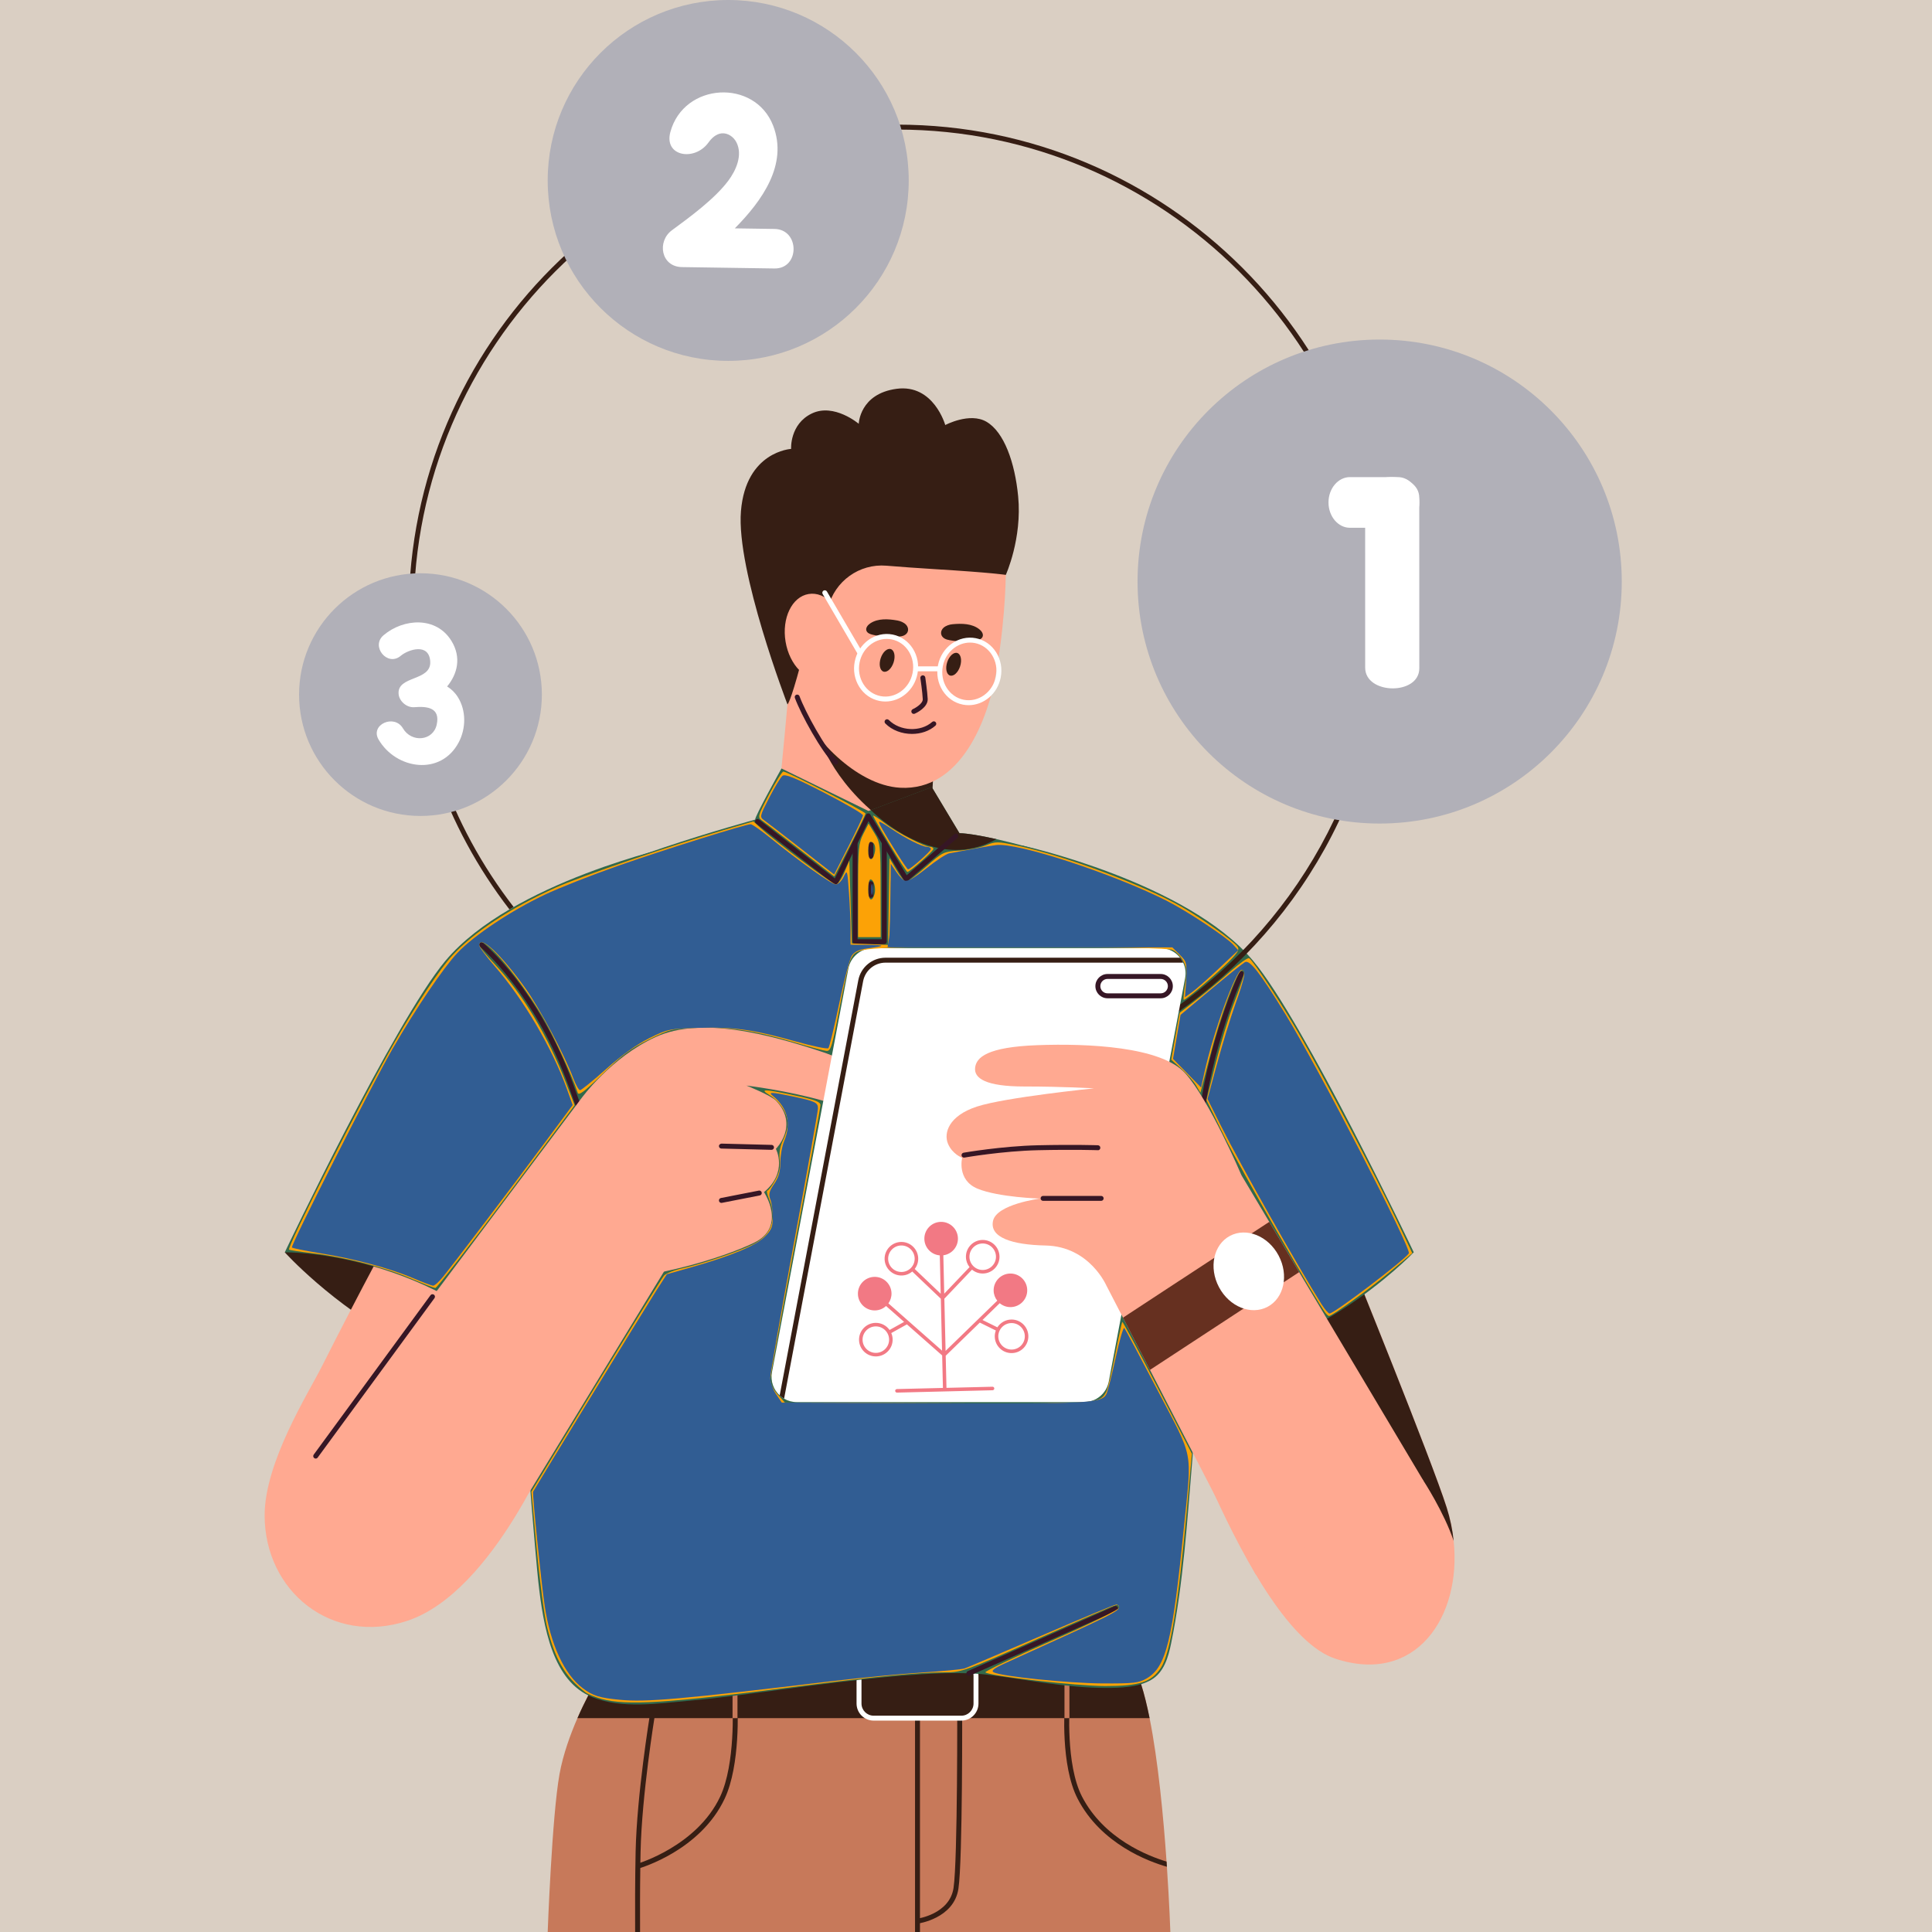 <svg xmlns="http://www.w3.org/2000/svg" id="svg178" version="1.0" preserveAspectRatio="xMidYMid meet" height="1080" viewBox="0 0 810 810" zoomAndPan="magnify" width="1080">
  
  <defs id="defs26">
    <clipPath id="917341f932">
      <path id="path2" clip-rule="nonzero" d="M 229.469 663 L 491 663 L 491 810 L 229.469 810 Z M 229.469 663"></path>
    </clipPath>
    <clipPath id="89b4da9071">
      <path id="path5" clip-rule="nonzero" d="M 383.238 713 L 385.793 713 L 385.793 810 L 383.238 810 Z M 383.238 713"></path>
    </clipPath>
    <clipPath id="6f2505cad0">
      <path id="path8" clip-rule="nonzero" d="M 110.824 528 L 233 528 L 233 683 L 110.824 683 Z M 110.824 528"></path>
    </clipPath>
    <clipPath id="4f7ee16fe7">
      <path id="path11" clip-rule="nonzero" d="M 266.25 719 L 274.934 719 L 274.934 810 L 266.25 810 Z M 266.25 719"></path>
    </clipPath>
    <clipPath id="08e19ff4a0">
      <path id="path14" clip-rule="nonzero" d="M 476.727 142 L 679.93 142 L 679.93 345.715 L 476.727 345.715 Z M 476.727 142"></path>
    </clipPath>
    <clipPath id="bf6b4d6cb2">
      <path id="path17" clip-rule="nonzero" d="M 359 512 L 432 512 L 432 584 L 359 584 Z M 359 512"></path>
    </clipPath>
    <clipPath id="25d4f380ca">
      <path id="path20" clip-rule="nonzero" d="M 358.961 513.145 L 430.188 511.398 L 431.934 582.625 L 360.707 584.371 Z M 358.961 513.145"></path>
    </clipPath>
    <clipPath id="c0369de9ac">
      <path id="path23" clip-rule="nonzero" d="M 358.961 513.145 L 430.188 511.398 L 431.934 582.625 L 360.707 584.371 Z M 358.961 513.145"></path>
    </clipPath>
  </defs>
  <rect id="rect28" fill-opacity="1" height="972" y="-81" fill="#ffffff" width="972" x="-81"></rect>
  <rect id="rect30" fill-opacity="1" height="972" y="-81" fill="#dacfc3" width="972" x="-81"></rect>
  <g id="g34" clip-path="url(#917341f932)">
    <path id="path32" fill-rule="nonzero" fill-opacity="1" d="M 490.676 810.008 L 229.621 810.008 C 229.621 810.008 231.402 761.332 234.594 743.727 C 236.109 735.359 239.238 726.906 242.098 720.34 C 245.246 713.113 248.086 708.18 248.086 708.18 C 248.086 708.18 359.445 670.297 375.754 664.125 C 376.934 663.672 377.598 663.402 377.723 663.301 C 378.012 663.07 380.789 663.254 385.246 663.898 C 385.246 663.898 385.246 663.898 385.266 663.898 C 407.293 667.027 470.309 680.883 478.473 706.316 C 479.758 710.336 480.914 715.102 481.973 720.34 C 485.578 738.359 487.797 761.992 489.082 780.473 C 489.121 781.219 489.184 781.945 489.227 782.648 C 490.301 798.469 490.676 810.008 490.676 810.008" fill="#c7795a"></path>
  </g>
  <path id="path36" fill-rule="nonzero" fill-opacity="1" d="M 384.801 806.473 L 384.539 804.414 C 384.672 804.398 398.098 802.547 399.77 791.566 C 401.551 779.867 401.316 713.934 401.312 713.273 L 403.383 713.262 C 403.395 715.984 403.625 780.02 401.82 791.879 C 399.91 804.414 384.949 806.449 384.801 806.473" fill="#361e14"></path>
  <g id="g40" clip-path="url(#89b4da9071)">
    <path id="path38" fill-rule="nonzero" fill-opacity="1" d="M 385.699 713.258 L 385.699 810.008 L 383.629 810.008 L 383.629 713.258 L 385.699 713.258" fill="#361e14"></path>
  </g>
  <path id="path42" fill-rule="nonzero" fill-opacity="1" d="M 267.707 783.391 L 267.137 781.395 C 267.387 781.328 292.168 774.02 301.945 753.223 C 308.414 739.457 307.129 714.91 307.117 714.66 L 309.184 714.551 C 309.242 715.574 310.512 739.867 303.824 754.098 C 293.637 775.766 268.762 783.082 267.707 783.391" fill="#361e14"></path>
  <path id="path44" fill-rule="nonzero" fill-opacity="1" d="M 489.227 782.648 C 481.66 780.496 461.582 773.121 451.801 754.125 C 444.57 740.121 446.332 715.555 446.414 714.523 L 448.484 714.688 C 448.465 714.938 446.684 739.707 453.625 753.195 C 462.785 770.945 481.332 778.129 489.082 780.473 C 489.121 781.219 489.184 781.945 489.227 782.648" fill="#361e14"></path>
  <path id="path46" fill-rule="nonzero" fill-opacity="1" d="M 481.973 720.34 L 242.098 720.34 C 245.246 713.113 248.086 708.18 248.086 708.18 C 248.086 708.18 359.445 670.297 375.754 664.125 C 379.297 664.066 382.465 664 385.246 663.898 C 385.246 663.898 385.246 663.898 385.266 663.898 C 407.293 667.027 470.309 680.883 478.473 706.316 C 479.758 710.336 480.914 715.102 481.973 720.34" fill="#361e14"></path>
  <path id="path48" fill-rule="nonzero" fill-opacity="1" d="M 309.191 689.875 L 309.191 720.34 L 307.121 720.34 L 307.121 689.875 L 309.191 689.875" fill="#c7795a"></path>
  <path id="path50" fill-rule="nonzero" fill-opacity="1" d="M 448.363 689.875 L 448.363 720.34 L 446.289 720.34 L 446.289 689.875 L 448.363 689.875" fill="#c7795a"></path>
  <path id="path52" fill-rule="nonzero" fill-opacity="1" d="M 366.277 697.559 C 363.469 697.559 361.184 699.844 361.184 702.652 L 361.184 714.211 C 361.184 717.02 363.469 719.309 366.277 719.309 L 403.062 719.309 C 405.867 719.309 408.156 717.02 408.156 714.211 L 408.156 702.652 C 408.156 699.844 405.867 697.559 403.062 697.559 Z M 403.062 721.375 L 366.277 721.375 C 362.328 721.375 359.113 718.164 359.113 714.211 L 359.113 702.652 C 359.113 698.695 362.328 695.484 366.277 695.484 L 403.062 695.484 C 407.012 695.484 410.227 698.695 410.227 702.652 L 410.227 714.211 C 410.227 718.164 407.012 721.375 403.062 721.375" fill="#ffffff"></path>
  <path id="path54" fill-rule="nonzero" fill-opacity="1" d="M 119.395 525.035 C 119.395 525.035 138.922 546.785 168.969 562.84 C 199.016 578.887 203.43 523.484 201.484 520.895 C 199.531 518.305 173.113 492.414 168.449 497.59 C 163.789 502.77 119.395 525.035 119.395 525.035" fill="#361e14"></path>
  <path id="path56" fill-rule="nonzero" fill-opacity="1" d="M 559.762 695.383 C 523.211 683.266 484.852 564.309 484.852 564.309 C 484.852 564.309 491.379 528.41 499.133 528.93 C 502.941 529.176 519.23 529.012 534.793 528.762 C 550.852 528.516 566.168 528.184 566.168 528.184 C 566.168 528.184 600.152 611.949 606.531 632.043 C 608.004 636.699 608.977 641.383 609.453 646.023 C 612.832 677.84 593.602 706.609 559.762 695.383" fill="#ffa991"></path>
  <g id="g60" clip-path="url(#6f2505cad0)">
    <path id="path58" fill-rule="nonzero" fill-opacity="1" d="M 170.758 679.539 C 207.312 667.418 232.996 602.508 232.996 602.508 C 232.996 602.508 232.906 528.41 225.156 528.93 C 221.344 529.176 205.055 529.012 189.492 528.762 C 173.434 528.516 158.117 528.184 158.117 528.184 C 150.199 543.023 142.461 557.973 134.883 572.988 C 129.324 584.004 110.938 613.02 110.949 635.328 C 110.961 667.223 139.137 690.016 170.758 679.539" fill="#ffa991"></path>
  </g>
  <path id="path62" fill-rule="nonzero" fill-opacity="1" d="M 609.453 646.023 C 605.352 633.867 596.711 620.672 596.711 620.672 C 596.711 620.672 525.383 540.84 526.172 536.426 C 526.422 534.938 529.758 532.137 534.793 528.762 C 550.852 528.516 566.168 528.184 566.168 528.184 C 566.168 528.184 600.152 611.949 606.531 632.043 C 608.004 636.699 608.977 641.383 609.453 646.023" fill="#361e14"></path>
  <path id="path64" fill-rule="nonzero" fill-opacity="1" d="M 509.324 462.895 C 509.324 480.535 507.684 498.309 506.641 515.906 C 504.734 547.988 502.57 580.062 499.879 612.086 C 497.73 637.66 496.133 663.805 491 688.996 C 489.828 694.738 488.023 701.195 482.586 704.324 C 477.184 707.438 469.762 707.668 463.707 707.668 C 447.043 707.68 430.488 704.156 414.008 702.133 C 384.477 698.508 319.719 710.418 289.156 713.012 C 275.961 714.125 261.023 716.59 248.332 711.551 C 231.637 704.922 227.812 682.117 225.695 663.203 C 224.078 648.73 201.605 396.094 223.363 379.523 C 245.121 362.953 316.613 343.629 316.613 343.629 L 363.238 348.785 C 363.238 348.785 367.297 348.766 377.141 348.891 C 383.191 348.973 391.438 349.098 402.258 349.324 C 405.594 349.387 411.082 350.32 417.777 351.809 C 443.699 357.672 487.672 372.484 494.656 381.598 C 502.777 392.199 503.336 413.844 505.262 426.711 C 507.066 438.555 509.324 450.859 509.324 462.895" fill="#32694c"></path>
  <path id="path66" fill-rule="nonzero" fill-opacity="1" d="M 283.566 354.492 C 283.566 354.492 214.457 369.688 186.738 402.828 C 165.258 428.516 119.395 525.035 119.395 525.035 C 119.395 525.035 176.539 524.043 220.93 568.531 C 265.324 613.02 255.125 415.254 255.125 413.703 C 255.125 412.148 283.566 354.492 283.566 354.492" fill="#32694c"></path>
  <path id="path68" fill-rule="nonzero" fill-opacity="1" d="M 255.043 503.457 C 254.543 503.457 254.105 503.094 254.02 502.582 C 254.008 502.512 252.668 494.73 238.449 455.48 C 224.219 416.199 201.445 397.082 201.215 396.895 C 200.773 396.527 200.711 395.875 201.074 395.438 C 201.441 394.996 202.094 394.934 202.535 395.297 C 202.77 395.488 225.961 414.926 240.398 454.777 C 254.773 494.461 256.02 501.969 256.066 502.266 C 256.156 502.832 255.77 503.355 255.203 503.445 C 255.152 503.453 255.094 503.457 255.043 503.457" fill="#361625"></path>
  <path id="path70" fill-rule="nonzero" fill-opacity="1" d="M 316.059 521.078 C 330.082 514.332 320.301 499.809 320.301 499.809 C 330.469 491.434 325.289 481.668 325.289 481.668 C 325.289 481.668 335.133 471.871 325.418 461.516 C 323.301 459.258 312.957 455.129 312.957 455.129 C 312.957 455.129 329.742 457.125 345.188 461.516 C 360.637 465.906 363.195 461.652 363.902 457.188 C 364.574 452.938 363.25 447.012 343.031 440.457 C 322.816 433.902 294.27 425.926 274.91 434.762 C 256 443.387 243.648 460.621 243.648 460.621 C 243.648 460.621 227.219 517.664 229.926 519.516 C 232.633 521.359 240.461 535.738 257.211 535.738 C 273.961 535.738 302.031 527.824 316.059 521.078" fill="#ffa991"></path>
  <path id="path72" fill-rule="nonzero" fill-opacity="1" d="M 391.984 305.66 L 391.816 308.891 L 389.684 347.809 L 389.395 353.301 L 365.293 364.195 L 326.191 337.266 C 326.191 337.266 332.117 276.203 331.848 274.422 L 391.984 305.66" fill="#ffa991"></path>
  <path id="path74" fill-rule="nonzero" fill-opacity="1" d="M 391.816 315.105 L 389.684 354.023 C 386.035 352.305 380.652 351.031 375.535 347.613 C 349.633 330.316 343.867 309.844 343.867 309.844 C 343.867 309.844 371.844 311.543 391.816 315.105" fill="#361e14"></path>
  <path id="path76" fill-rule="nonzero" fill-opacity="1" d="M 373.852 200.031 C 373.852 200.031 343.027 209.867 335.258 232.395 C 327.488 254.926 330.852 282.883 335.258 295.57 C 339.66 308.258 358.672 329.238 377.41 330.266 C 402.766 331.656 414.355 301.996 417.895 280.633 C 421.988 255.957 421.684 238.441 421.684 238.441 L 373.852 200.031" fill="#ffa991"></path>
  <path id="path78" fill-rule="nonzero" fill-opacity="1" d="M 330.156 295.332 C 330.156 295.332 331.332 294.719 335.648 278.496 C 336.449 275.492 346.547 257.277 347.211 254.637 C 349.984 243.637 360.285 236.242 371.598 237.168 C 377.453 237.645 384.32 238.156 391.816 238.609 C 416.59 240.125 421.688 241.027 421.688 241.027 C 421.688 241.027 428.594 225.836 426.863 208.055 C 425.492 193.906 420.992 181.129 413.566 176.812 C 406.551 172.734 396.301 178.199 396.301 178.199 C 396.301 178.199 391.465 160.934 375.922 163.008 C 360.383 165.078 360.035 177.68 360.035 177.68 C 360.035 177.68 349.676 168.871 340.352 173.359 C 331.027 177.852 331.676 188.207 331.676 188.207 C 331.676 188.207 312.723 189.242 310.648 214.27 C 308.578 239.297 330.156 295.332 330.156 295.332" fill="#361e14"></path>
  <path id="path80" fill-rule="nonzero" fill-opacity="1" d="M 354.629 264.812 C 356.273 274.688 351.949 283.633 344.969 284.797 C 337.992 285.957 331 278.895 329.355 269.023 C 327.711 259.148 332.031 250.199 339.012 249.043 C 345.992 247.875 352.984 254.938 354.629 264.812" fill="#ffa991"></path>
  <path id="path82" fill-rule="nonzero" fill-opacity="1" d="M 374.641 277.734 C 373.793 280.344 371.895 282.062 370.398 281.574 C 368.906 281.09 368.383 278.582 369.23 275.98 C 370.078 273.367 371.977 271.652 373.473 272.141 C 374.969 272.625 375.488 275.133 374.641 277.734" fill="#361e14"></path>
  <path id="path84" fill-rule="nonzero" fill-opacity="1" d="M 402.531 279.375 C 401.68 281.984 399.785 283.699 398.289 283.215 C 396.793 282.73 396.273 280.223 397.121 277.617 C 397.969 275.008 399.867 273.293 401.359 273.777 C 402.855 274.262 403.379 276.77 402.531 279.375" fill="#361e14"></path>
  <path id="path86" fill-rule="nonzero" fill-opacity="1" d="M 350.367 320.598 C 350.105 320.598 349.844 320.5 349.641 320.305 C 344.336 315.09 335.801 299.578 333.254 292.594 C 333.055 292.059 333.332 291.465 333.871 291.266 C 334.414 291.078 335.004 291.348 335.199 291.887 C 337.629 298.539 346.062 313.883 351.094 318.824 C 351.5 319.227 351.504 319.883 351.105 320.293 C 350.902 320.496 350.633 320.598 350.367 320.598" fill="#361625"></path>
  <path id="path88" fill-rule="nonzero" fill-opacity="1" d="M 383.113 299.305 C 382.719 299.305 382.34 299.074 382.168 298.691 C 381.934 298.172 382.168 297.559 382.691 297.324 C 383.801 296.824 386.953 294.98 386.871 293.133 C 386.746 290.246 385.883 284.379 385.875 284.324 C 385.789 283.758 386.184 283.23 386.75 283.148 C 387.332 283.059 387.844 283.453 387.93 284.023 C 387.961 284.266 388.809 290.047 388.941 293.043 C 389.098 296.617 384.109 298.957 383.539 299.215 C 383.398 299.273 383.258 299.305 383.113 299.305" fill="#361625"></path>
  <path id="path90" fill-rule="nonzero" fill-opacity="1" d="M 382.355 307.699 C 378.223 307.699 374.043 306.219 371.164 303.316 C 370.762 302.906 370.766 302.25 371.172 301.848 C 371.578 301.449 372.234 301.449 372.637 301.855 C 377.316 306.582 385.984 306.973 390.812 302.68 C 391.238 302.297 391.895 302.336 392.277 302.766 C 392.656 303.191 392.621 303.848 392.191 304.227 C 389.574 306.555 385.984 307.699 382.355 307.699" fill="#361625"></path>
  <path id="path92" fill-rule="nonzero" fill-opacity="1" d="M 379.824 261.867 C 378.91 260.934 377.465 260.363 376.262 260.148 C 372.383 259.457 368.078 259.176 364.809 261.379 C 363.797 262.062 362.855 263.25 363.246 264.402 C 363.59 265.418 364.758 265.852 365.801 266.105 C 369.363 266.984 373.074 267.289 376.727 266.926 C 377.535 266.848 378.355 266.73 379.086 266.379 C 379.82 266.023 380.457 265.398 380.641 264.605 C 380.879 263.59 380.543 262.605 379.824 261.867" fill="#361e14"></path>
  <path id="path94" fill-rule="nonzero" fill-opacity="1" d="M 394.586 265.812 C 394.707 266.613 395.297 267.293 395.996 267.699 C 396.699 268.109 397.508 268.293 398.309 268.438 C 401.918 269.086 405.645 269.078 409.266 268.488 C 410.32 268.312 411.523 267.973 411.945 266.984 C 412.426 265.863 411.582 264.609 410.625 263.852 C 407.543 261.398 403.227 261.332 399.309 261.711 C 398.09 261.828 396.605 262.285 395.621 263.145 C 394.844 263.82 394.434 264.781 394.586 265.812" fill="#361e14"></path>
  <path id="path96" fill-rule="nonzero" fill-opacity="1" d="M 371.785 267.867 C 366.414 267.867 361.531 271.949 360.383 277.766 C 359.758 280.957 360.332 284.18 362 286.84 C 363.656 289.484 366.199 291.262 369.156 291.844 C 375.273 293.043 381.316 288.699 382.609 282.148 C 383.902 275.59 379.969 269.277 373.84 268.074 C 373.152 267.938 372.465 267.867 371.785 267.867 Z M 371.211 294.117 C 370.398 294.117 369.578 294.039 368.754 293.875 C 365.234 293.18 362.211 291.074 360.242 287.941 C 358.293 284.828 357.621 281.074 358.352 277.367 C 359.863 269.691 366.98 264.605 374.242 266.035 C 381.492 267.465 386.156 274.871 384.641 282.547 C 383.301 289.348 377.547 294.117 371.211 294.117" fill="#ffffff"></path>
  <path id="path98" fill-rule="nonzero" fill-opacity="1" d="M 406.688 269.406 C 401.32 269.406 396.434 273.484 395.289 279.301 C 393.996 285.859 397.934 292.172 404.059 293.379 C 410.18 294.586 416.223 290.234 417.516 283.68 C 418.141 280.492 417.566 277.27 415.898 274.609 C 414.238 271.965 411.703 270.188 408.742 269.605 C 408.055 269.473 407.367 269.406 406.688 269.406 Z M 406.113 295.648 C 405.301 295.648 404.484 295.57 403.66 295.406 C 396.41 293.984 391.742 286.578 393.254 278.906 C 394.766 271.23 401.879 266.148 409.145 267.574 C 412.668 268.266 415.688 270.375 417.652 273.508 C 419.605 276.621 420.277 280.375 419.547 284.082 C 418.207 290.883 412.453 295.648 406.113 295.648" fill="#ffffff"></path>
  <path id="path100" fill-rule="nonzero" fill-opacity="1" d="M 394.078 281.441 L 383.863 281.441 L 383.863 279.375 L 394.078 279.375 L 394.078 281.441" fill="#ffffff"></path>
  <path id="path102" fill-rule="nonzero" fill-opacity="1" d="M 360.336 274.426 C 359.977 274.426 359.633 274.242 359.441 273.91 L 344.898 249.035 C 344.613 248.543 344.781 247.906 345.273 247.617 C 345.762 247.332 346.402 247.492 346.691 247.988 L 361.23 272.863 C 361.52 273.359 361.352 273.996 360.855 274.285 C 360.691 274.379 360.512 274.426 360.336 274.426" fill="#ffffff"></path>
  <path id="path104" fill-rule="nonzero" fill-opacity="1" d="M 402.258 349.324 C 402.258 349.324 398.816 352.016 394.09 355.664 C 384.188 363.367 368.73 375.277 367.836 375.383 C 366.512 375.547 316.965 344.664 316.613 343.629 C 316.258 342.594 327.637 322.188 327.637 322.188 L 364.105 340.004 L 365.121 339.633 L 390.652 330 L 402.258 349.324" fill="#32694c"></path>
  <path id="path106" fill-rule="nonzero" fill-opacity="1" d="M 417.777 351.809 C 412.574 354.688 405.031 357.32 396 355.992 C 395.355 355.891 394.715 355.785 394.09 355.664 C 387.625 354.422 381.824 351.727 377.141 348.891 C 370.035 344.602 365.496 340.004 365.121 339.633 L 390.652 330 L 402.258 349.324 C 405.594 349.387 411.082 350.32 417.777 351.809" fill="#361e14"></path>
  <path id="path108" fill-rule="nonzero" fill-opacity="1" d="M 428.555 354.492 C 428.555 354.492 497.672 369.688 525.383 402.828 C 546.867 428.516 592.73 525.035 592.73 525.035 C 592.73 525.035 544.648 575.172 493.535 568.789 C 442.422 562.398 457.004 415.254 457.004 413.703 C 457.004 412.148 428.555 354.492 428.555 354.492" fill="#32694c"></path>
  <path id="path110" fill-rule="nonzero" fill-opacity="1" d="M 376.148 52.254 C 263.23 52.254 171.363 144.082 171.363 256.957 C 171.363 303.824 186.977 346.734 213.586 381.277 C 213.641 381.242 215.094 380.438 215.348 380.262 C 188.867 346.02 173.434 303.48 173.434 256.957 C 173.434 145.227 264.371 54.324 376.148 54.324 C 487.926 54.324 578.863 145.227 578.863 256.957 C 578.863 327.738 542.355 390.148 487.188 426.395 C 487.414 427.074 487.645 427.75 487.852 428.434 C 543.852 391.867 580.934 328.66 580.934 256.957 C 580.934 144.082 489.066 52.254 376.148 52.254" fill="#361e14"></path>
  <path id="path112" fill-rule="nonzero" fill-opacity="1" d="M 503.285 473.426 C 503.25 473.426 503.219 473.426 503.188 473.422 C 502.617 473.367 502.195 472.863 502.25 472.293 C 505.34 439.016 519.383 408.055 519.523 407.746 C 519.762 407.227 520.379 407 520.895 407.238 C 521.414 407.473 521.645 408.09 521.406 408.609 C 521.266 408.914 507.367 439.566 504.312 472.484 C 504.262 473.023 503.812 473.426 503.285 473.426" fill="#361625"></path>
  <path id="path114" fill-rule="nonzero" fill-opacity="1" d="M 496.871 410.055 L 464.855 579.219 C 463.902 584.215 459.531 587.84 454.453 587.84 L 334.059 587.84 C 332.094 587.84 330.289 587.32 328.734 586.391 C 328.07 586.016 327.449 585.559 326.891 585.02 C 324.32 582.684 322.934 579.055 323.656 575.289 L 355.672 406.121 C 356.625 401.129 360.996 397.504 366.074 397.504 L 486.469 397.504 C 489.891 397.504 492.852 399.098 494.758 401.523 C 495.277 402.164 495.711 402.848 496.043 403.594 C 496.977 405.52 497.309 407.754 496.871 410.055" fill="#ffffff"></path>
  <path id="path116" fill-rule="nonzero" fill-opacity="1" d="M 494.758 401.523 L 371.254 401.523 C 365.68 401.523 360.875 405.496 359.84 410.988 L 326.891 585.02 C 327.449 585.559 328.07 586.016 328.734 586.391 L 361.867 411.383 C 362.719 406.867 366.676 403.594 371.254 403.594 L 496.043 403.594 C 495.711 402.848 495.277 402.164 494.758 401.523" fill="#361e14"></path>
  <path id="path118" fill-rule="nonzero" fill-opacity="1" d="M 596.711 620.672 L 526.461 660.066 L 482.141 574.332 L 470.824 552.441 L 464.008 539.266 L 520.434 492.684 C 520.453 492.66 520.453 492.66 520.453 492.66 L 532.141 512.277 L 544.68 533.344 L 596.711 620.672" fill="#ffa991"></path>
  <path id="path120" fill-rule="nonzero" fill-opacity="1" d="M 281.387 528.184 L 221.609 626.137 L 141.254 597.016 L 243.648 460.621 L 281.387 528.184" fill="#ffa991"></path>
  <path id="path122" fill-rule="nonzero" fill-opacity="1" d="M 520.465 492.668 C 520.465 492.668 506.992 461.082 496.891 449.949 C 486.789 438.816 456.234 437.41 434.992 438.188 C 413.754 438.965 409.344 443.348 408.824 447.617 C 408.281 452.109 413.359 455.516 429.418 455.516 C 445.477 455.516 458.66 456.293 458.66 456.293 C 458.66 456.293 421.516 460.047 409.602 463.93 C 397.688 467.816 395.613 475.062 397.426 479.465 C 399.242 483.867 403.383 485.422 403.383 485.422 C 403.383 485.422 401.055 494.742 409.859 498.367 C 418.668 501.992 436.02 502.512 436.02 502.512 C 436.02 502.512 417.891 504.84 416.336 511.828 C 414.781 518.82 424.332 521.895 438.355 522.184 C 457.004 522.578 463.996 539.277 463.996 539.277 C 463.996 539.277 500.262 536.941 503.367 535.91 C 506.477 534.875 520.465 492.668 520.465 492.668" fill="#ffa991"></path>
  <path id="path124" fill-rule="nonzero" fill-opacity="1" d="M 404.16 485.336 C 403.668 485.336 403.23 484.98 403.141 484.48 C 403.043 483.914 403.418 483.379 403.984 483.277 C 404.141 483.254 419.949 480.5 435.223 480.156 C 450.438 479.816 460.227 480.152 460.32 480.156 C 460.891 480.18 461.34 480.656 461.32 481.23 C 461.301 481.801 460.883 482.305 460.246 482.227 C 460.148 482.223 450.414 481.887 435.27 482.227 C 420.152 482.566 404.496 485.293 404.34 485.32 C 404.281 485.328 404.219 485.336 404.16 485.336" fill="#361625"></path>
  <path id="path126" fill-rule="nonzero" fill-opacity="1" d="M 461.668 503.461 L 437.316 503.461 C 436.742 503.461 436.281 502.996 436.281 502.426 C 436.281 501.852 436.742 501.391 437.316 501.391 L 461.668 501.391 C 462.238 501.391 462.703 501.852 462.703 502.426 C 462.703 502.996 462.238 503.461 461.668 503.461" fill="#361625"></path>
  <path id="path128" fill-rule="nonzero" fill-opacity="1" d="M 132.359 611.516 C 132.148 611.516 131.934 611.445 131.75 611.316 C 131.285 610.977 131.188 610.328 131.523 609.863 L 180.488 543.027 C 180.828 542.562 181.477 542.469 181.934 542.805 C 182.398 543.145 182.496 543.793 182.16 544.25 L 133.195 611.09 C 132.992 611.363 132.676 611.516 132.359 611.516" fill="#361625"></path>
  <path id="path130" fill-rule="nonzero" fill-opacity="1" d="M 464.34 410.422 C 462.676 410.422 461.32 411.777 461.32 413.441 C 461.32 415.109 462.676 416.461 464.34 416.461 L 486.617 416.461 C 488.281 416.461 489.641 415.109 489.641 413.441 C 489.641 411.777 488.281 410.422 486.617 410.422 Z M 486.617 418.535 L 464.34 418.535 C 461.531 418.535 459.246 416.25 459.246 413.441 C 459.246 410.633 461.531 408.352 464.34 408.352 L 486.617 408.352 C 489.426 408.352 491.715 410.633 491.715 413.441 C 491.715 416.25 489.426 418.535 486.617 418.535" fill="#361625"></path>
  <path id="path132" fill-rule="nonzero" fill-opacity="1" d="M 302.449 504.32 C 301.965 504.32 301.531 503.98 301.434 503.484 C 301.324 502.926 301.691 502.379 302.254 502.27 L 318.141 499.164 C 318.688 499.055 319.246 499.418 319.355 499.98 C 319.465 500.543 319.098 501.086 318.535 501.195 L 302.648 504.305 C 302.582 504.316 302.516 504.32 302.449 504.32" fill="#361625"></path>
  <path id="path134" fill-rule="nonzero" fill-opacity="1" d="M 323.465 482.074 C 323.461 482.074 323.449 482.074 323.441 482.074 L 302.426 481.539 C 301.852 481.52 301.402 481.047 301.418 480.477 C 301.43 479.902 301.992 479.504 302.477 479.465 L 323.492 480.004 C 324.066 480.02 324.516 480.492 324.504 481.062 C 324.488 481.629 324.027 482.074 323.465 482.074" fill="#361625"></path>
  <path id="path136" fill-rule="nonzero" fill-opacity="1" d="M 350.367 370.938 C 350.137 370.938 349.914 370.859 349.73 370.719 L 316.945 345.223 C 316.492 344.871 316.414 344.223 316.766 343.77 C 317.117 343.316 317.766 343.234 318.219 343.59 L 350 368.305 L 363.098 341.613 C 363.266 341.27 363.605 341.051 363.988 341.035 C 364.371 341.012 364.727 341.207 364.918 341.535 L 380.137 366.941 L 400.02 349.754 C 400.449 349.383 401.105 349.426 401.48 349.859 C 401.855 350.297 401.809 350.949 401.375 351.324 L 380.562 369.316 C 380.328 369.516 380.023 369.602 379.719 369.555 C 379.418 369.508 379.148 369.328 378.992 369.062 L 364.121 344.234 L 351.297 370.359 C 351.16 370.637 350.902 370.84 350.598 370.91 C 350.523 370.93 350.445 370.938 350.367 370.938" fill="#361625"></path>
  <g id="g140" clip-path="url(#4f7ee16fe7)">
    <path id="path138" fill-rule="nonzero" fill-opacity="1" d="M 274.508 719.391 C 274.465 719.723 269.078 752.488 268.559 776.477 C 268.539 777.965 268.496 779.477 268.477 780.969 C 268.453 781.695 268.453 782.422 268.453 783.145 C 268.309 792.855 268.328 802.406 268.352 810.008 L 266.277 810.008 C 266.238 800.645 266.238 788.363 266.484 776.414 C 267.004 752.281 272.414 719.391 272.453 719.059 L 274.508 719.391" fill="#361e14"></path>
  </g>
  <path id="path142" fill-rule="nonzero" fill-opacity="1" d="M 370.75 395.836 L 358.496 395.836 C 357.926 395.836 357.461 395.371 357.461 394.801 L 357.461 353.336 C 357.461 352.766 357.926 352.301 358.496 352.301 C 359.07 352.301 359.535 352.766 359.535 353.336 L 359.535 393.766 L 369.711 393.766 L 369.711 353.281 C 369.711 352.711 370.176 352.246 370.75 352.246 C 371.32 352.246 371.785 352.711 371.785 353.281 L 371.785 394.801 C 371.785 395.371 371.32 395.836 370.75 395.836" fill="#361625"></path>
  <path id="path144" fill-rule="nonzero" fill-opacity="1" d="M 365.121 359.977 C 364.551 359.977 364.086 359.512 364.086 358.941 L 364.086 354.023 C 364.086 353.453 364.551 352.988 365.121 352.988 C 365.695 352.988 366.16 353.453 366.16 354.023 L 366.16 358.941 C 366.16 359.512 365.695 359.977 365.121 359.977" fill="#361625"></path>
  <path id="path146" fill-rule="nonzero" fill-opacity="1" d="M 365.121 376.418 C 364.551 376.418 364.086 375.957 364.086 375.383 L 364.086 370.465 C 364.086 369.895 364.551 369.43 365.121 369.43 C 365.695 369.43 366.16 369.895 366.16 370.465 L 366.16 375.383 C 366.16 375.957 365.695 376.418 365.121 376.418" fill="#361625"></path>
  <path id="path148" fill-rule="nonzero" fill-opacity="1" d="M 406.188 702.59 C 405.789 702.59 405.41 702.359 405.238 701.969 C 405.008 701.449 405.242 700.836 405.77 700.609 L 467.277 673.398 C 467.793 673.16 468.414 673.398 468.645 673.926 C 468.875 674.445 468.641 675.059 468.117 675.289 L 406.605 702.504 C 406.469 702.562 406.324 702.59 406.188 702.59" fill="#361625"></path>
  <path id="path150" fill-rule="nonzero" fill-opacity="1" d="M 544.68 533.344 L 482.141 574.332 L 470.824 552.441 L 494.344 537.008 L 494.363 537.008 L 507.48 528.41 L 532.141 512.277 L 544.68 533.344" fill="#663020"></path>
  <path id="path152" fill-rule="nonzero" fill-opacity="1" d="M 536.066 526.398 C 540.414 534.609 538.344 544.234 531.438 547.887 C 524.531 551.543 515.406 547.852 511.055 539.633 C 506.703 531.418 508.773 521.797 515.68 518.141 C 522.586 514.484 531.711 518.18 536.066 526.398" fill="#ffffff"></path>
  <g id="g156" clip-path="url(#08e19ff4a0)">
    <path id="path154" fill-rule="nonzero" fill-opacity="1" d="M 679.93 243.816 C 679.93 187.785 634.48 142.355 578.426 142.355 C 522.367 142.355 476.922 187.785 476.922 243.816 C 476.922 299.852 522.367 345.277 578.426 345.277 C 634.48 345.277 679.93 299.852 679.93 243.816" fill="#b1b0b8"></path>
  </g>
  <path id="path158" fill-rule="nonzero" fill-opacity="1" d="M 595.039 208.73 C 595.039 197.332 572.34 197.023 572.344 208.453 C 572.348 232.273 572.352 256.086 572.355 279.906 C 572.359 291.301 595.055 291.609 595.051 280.188 C 595.047 256.363 595.043 232.547 595.039 208.73" fill="#ffffff"></path>
  <path id="path160" fill-rule="nonzero" fill-opacity="1" d="M 586.051 221.277 L 565.98 221.277 C 561.008 221.277 556.977 216.516 556.977 210.652 C 556.977 204.789 561.008 200.027 565.98 200.027 L 586.051 200.027 C 591.023 200.027 595.051 204.789 595.051 210.652 C 595.051 216.516 591.023 221.277 586.051 221.277" fill="#ffffff"></path>
  <path id="path162" fill-rule="nonzero" fill-opacity="1" d="M 380.988 75.652 C 380.988 33.871 347.105 0 305.309 0 C 263.508 0 229.625 33.871 229.625 75.652 C 229.625 117.43 263.508 151.301 305.309 151.301 C 347.105 151.301 380.988 117.43 380.988 75.652" fill="#b1b0b8"></path>
  <path id="path164" fill-rule="nonzero" fill-opacity="1" d="M 227.18 291.219 C 227.18 263.121 204.395 240.344 176.285 240.344 C 148.176 240.344 125.391 263.121 125.391 291.219 C 125.391 319.316 148.176 342.094 176.285 342.094 C 204.395 342.094 227.18 319.316 227.18 291.219" fill="#b1b0b8"></path>
  <path id="path166" fill-rule="nonzero" fill-opacity="1" d="M 324.703 95.988 C 319.16 95.906 313.617 95.82 308.074 95.738 C 319.457 84.23 330.457 68.973 324.141 52.672 C 316.488 32.926 286.738 34.5 281.059 55.332 C 278.246 65.629 291.281 67.77 297.043 59.73 C 298.359 57.898 300.195 56.152 302.547 55.906 C 305.109 55.641 307.59 57.375 308.754 59.672 C 311.473 65.02 308.578 71.457 305.309 75.812 C 299.605 83.402 289.324 90.941 281.707 96.535 C 275.363 101.199 277.094 111.844 285.891 111.977 C 298.828 112.172 311.766 112.363 324.703 112.559 C 335.375 112.719 335.379 96.148 324.703 95.988" fill="#ffffff"></path>
  <path id="path168" fill-rule="nonzero" fill-opacity="1" d="M 187.457 287.805 C 191.805 282.535 193.508 275.641 189.293 268.742 C 182.918 258.305 169.188 259.238 160.816 266.316 C 155.301 270.977 162.445 279.648 167.984 274.969 C 171.125 272.316 179.902 269.371 180.379 277.348 C 180.867 285.707 166.492 283.148 167.113 290.934 C 167.359 294.035 170.586 296.746 173.676 296.496 C 179.133 296.051 184.633 296.664 183.102 303.766 C 181.609 310.703 172.531 311.496 168.938 305.367 C 165.32 299.191 155.062 303.812 158.727 310.066 C 166.082 322.613 184.844 325.449 192.336 311.199 C 195.395 305.387 195.496 297.906 191.957 292.27 C 190.719 290.301 189.184 288.863 187.457 287.805" fill="#ffffff"></path>
  <g id="g176" clip-path="url(#bf6b4d6cb2)">
    <g id="g174" clip-path="url(#25d4f380ca)">
      <g id="g172" clip-path="url(#c0369de9ac)">
        <path id="path170" fill-rule="nonzero" fill-opacity="1" d="M 423.934 553.223 C 421.496 553.281 419.371 554.578 418.16 556.488 L 411.914 553.406 L 419.133 546.375 C 420.398 547.434 422.027 548.051 423.805 548.008 C 427.688 547.914 430.762 544.68 430.668 540.809 C 430.574 536.922 427.34 533.844 423.461 533.938 C 419.574 534.035 416.496 537.266 416.59 541.152 C 416.629 542.723 417.191 544.16 418.102 545.316 L 396.441 566.371 L 395.926 544.484 L 407.52 532.301 C 408.781 533.352 410.414 533.969 412.176 533.926 C 416.062 533.832 419.141 530.598 419.047 526.727 C 418.949 522.84 415.719 519.762 411.832 519.855 C 407.949 519.953 404.875 523.184 404.969 527.07 C 405.008 528.648 405.57 530.086 406.484 531.242 L 395.875 542.379 L 395.496 526.281 C 399.02 525.824 401.707 522.766 401.617 519.145 C 401.523 515.258 398.293 512.18 394.402 512.273 C 390.523 512.371 387.445 515.602 387.543 519.488 C 387.629 523.109 390.465 526.043 394.016 526.324 L 394.395 542.402 L 383.492 532.02 C 384.449 530.789 385 529.234 384.961 527.562 C 384.867 523.676 381.625 520.598 377.746 520.691 C 373.867 520.789 370.781 524.02 370.875 527.906 C 370.973 531.781 374.211 534.855 378.09 534.762 C 379.766 534.719 381.281 534.098 382.465 533.09 L 394.445 544.488 L 394.957 566.262 L 372.465 546.438 C 373.316 545.238 373.809 543.773 373.77 542.203 C 373.672 538.316 370.441 535.238 366.555 535.332 C 362.672 535.43 359.59 538.66 359.684 542.547 C 359.781 546.422 363.02 549.496 366.898 549.402 C 368.668 549.359 370.273 548.66 371.484 547.543 L 379.043 554.211 L 372.953 557.598 C 371.641 555.746 369.461 554.555 367.027 554.617 C 363.145 554.711 360.062 557.949 360.156 561.832 C 360.254 565.711 363.492 568.781 367.371 568.684 C 371.258 568.59 374.336 565.367 374.242 561.484 C 374.219 560.566 374.012 559.691 373.676 558.891 L 380.223 555.246 L 395.004 568.273 L 395.332 581.898 L 376.027 582.371 C 375.621 582.383 375.297 582.723 375.305 583.133 C 375.316 583.539 375.656 583.863 376.062 583.855 L 416.141 582.871 C 416.547 582.859 416.871 582.52 416.863 582.113 C 416.852 581.707 416.512 581.379 416.102 581.391 L 396.812 581.863 L 396.492 568.43 C 396.504 568.402 396.527 568.379 396.543 568.348 L 410.785 554.5 L 417.504 557.816 C 417.199 558.633 417.043 559.516 417.062 560.438 C 417.16 564.316 420.391 567.387 424.277 567.289 C 428.156 567.195 431.234 563.973 431.141 560.09 C 431.047 556.211 427.812 553.125 423.934 553.223 Z M 411.867 521.336 C 414.934 521.262 417.488 523.691 417.566 526.762 C 417.641 529.82 415.203 532.371 412.141 532.445 C 409.074 532.52 406.523 530.094 406.449 527.035 C 406.375 523.961 408.801 521.414 411.867 521.336 Z M 378.055 533.281 C 374.988 533.355 372.434 530.93 372.359 527.871 C 372.281 524.797 374.719 522.25 377.781 522.172 C 380.848 522.098 383.406 524.523 383.48 527.598 C 383.555 530.656 381.121 533.207 378.055 533.281 Z M 367.336 567.203 C 364.27 567.277 361.715 564.852 361.637 561.793 C 361.562 558.727 363.996 556.172 367.062 556.098 C 370.129 556.02 372.684 558.457 372.762 561.52 C 372.836 564.578 370.402 567.129 367.336 567.203 Z M 424.242 565.809 C 421.168 565.883 418.621 563.457 418.543 560.398 C 418.469 557.332 420.895 554.777 423.969 554.703 C 427.035 554.625 429.586 557.062 429.66 560.125 C 429.734 563.184 427.309 565.734 424.242 565.809 Z M 424.242 565.809" fill="#f27984"></path>
      </g>
    </g>
  </g>
  <path transform="scale(0.75)" id="path1034" d="m 229.325,714.54 c -14.38,-6.134 -36.243,-11.72 -54.663,-13.967 -6.922,-0.844 -12.801,-1.751 -13.066,-2.016 -1.356,-1.356 41.316,-85.154 59.358,-116.565 11.818,-20.574 25.021,-40.396 31.825,-47.778 12.156,-13.19 32.44,-26.533 57.742,-37.984 13.802,-6.247 65.466,-23.912 95.638,-32.702 l 14.974,-4.362 3.68,3.383 c 7.997,7.35 40.663,31.867 42.453,31.863 1.046,-0.003 3.165,-3.001 4.708,-6.662 l 2.805,-6.657 0.701,23.143 0.701,23.143 10.135,0.411 10.135,0.411 0.384,-24.256 0.384,-24.256 3.916,6.662 c 2.154,3.664 4.594,6.662 5.423,6.662 0.829,0 5.801,-3.807 11.05,-8.461 9.244,-8.195 9.828,-8.479 18.596,-9.058 4.979,-0.328 11.694,-1.654 14.921,-2.945 5.511,-2.205 6.569,-2.198 17.358,0.116 27.362,5.869 71.224,22.228 92.402,34.463 11.031,6.373 27.747,18.221 30.661,21.732 1.512,1.822 0.83,3.14 -4.398,8.499 -6.127,6.28 -24.126,21.577 -25.389,21.577 -0.36,0 -0.032,-3.868 0.729,-8.595 1.174,-7.292 1.012,-9.287 -1.074,-13.16 -1.352,-2.511 -4.006,-5.27 -5.899,-6.132 -2.413,-1.1 -28.66,-1.568 -87.92,-1.568 -91,0 -88.249,-0.213 -92.191,7.154 -0.825,1.541 -3.57,13.659 -6.101,26.928 -4.088,21.436 -4.9,24.102 -7.278,23.91 -1.472,-0.119 -9.176,-2.156 -17.121,-4.526 -22.726,-6.78 -36.691,-8.932 -54.345,-8.371 -15.147,0.481 -15.935,0.668 -27.963,6.628 -9.935,4.923 -14.988,8.682 -25.618,19.056 -9.852,9.615 -13.433,12.353 -13.991,10.696 -3.56,-10.584 -13.959,-32.966 -20.027,-43.105 -14.702,-24.566 -35.065,-47.558 -35.065,-39.591 0,0.87 3.993,5.816 8.874,10.99 15.421,16.347 29.5,39.847 39.707,66.274 l 4.75,12.298 -38.237,51.145 c -21.03,28.13 -38.868,51.104 -39.639,51.052 -0.771,-0.051 -7.083,-2.516 -14.026,-5.478 z" style="fill:#fca206;stroke-width:1.403"></path>
  <path transform="scale(0.75)" id="path1073" d="m 336.351,949.7 c -3.621,-0.975 -7.724,-2.636 -9.117,-3.692 -11.198,-8.488 -17.131,-18.645 -21.483,-36.778 -1.527,-6.362 -4.107,-25.924 -5.734,-43.471 l -2.958,-31.903 36.092,-59.266 c 19.851,-32.596 36.967,-60.272 38.036,-61.501 1.069,-1.23 5.564,-3.038 9.989,-4.019 11.202,-2.483 32.001,-9.542 39.922,-13.549 10.24,-5.179 13.429,-14.213 8.87,-25.124 -1.118,-2.675 -1.55,-4.864 -0.96,-4.864 0.59,0 2.514,-2.564 4.275,-5.698 2.372,-4.22 3.042,-7.222 2.585,-11.571 -0.414,-3.935 0.235,-7.591 1.965,-11.077 1.421,-2.862 2.58,-6.965 2.578,-9.117 -0.007,-5.296 -4.594,-12.455 -10.151,-15.843 -5.911,-3.604 -3.389,-3.568 14.31,0.2 10.907,2.322 14.079,3.517 14.079,5.302 0,1.267 -6.312,35.561 -14.026,76.208 -7.714,40.647 -14.026,75.49 -14.026,77.429 0,1.939 1.841,5.586 4.092,8.105 l 4.092,4.581 84.981,0.383 c 91.131,0.41 90.975,0.421 94.711,-6.559 0.777,-1.453 2.986,-10.684 4.909,-20.515 1.922,-9.831 3.716,-18.095 3.987,-18.366 0.271,-0.271 9.136,16.191 19.702,36.581 l 19.21,37.073 -2.877,31.987 c -4.692,52.172 -9.263,79.86 -14.475,87.689 -5.339,8.019 -11.837,10.143 -31.084,10.161 -15.854,0.015 -64.487,-5.524 -66.99,-7.63 -0.587,-0.494 15.981,-8.415 36.818,-17.603 21.125,-9.315 37.886,-17.498 37.886,-18.499 0,-0.987 -0.498,-1.794 -1.108,-1.794 -0.609,0 -20.332,8.521 -43.827,18.935 -41.553,18.418 -42.988,18.935 -52.542,18.95 -14.689,0.022 -39.115,2.361 -82.056,7.86 -73.716,9.44 -95.446,10.825 -109.675,6.995 z" style="fill:#fca206;stroke-width:1.403"></path>
  <path transform="scale(0.75)" id="path1112" d="m 740.937,733.909 c -5.003,-6.352 -47.919,-81.242 -56.292,-98.233 l -10.221,-20.739 5.043,-20.152 c 2.774,-11.084 7.301,-26.051 10.061,-33.261 6.371,-16.643 7.177,-19.992 4.606,-19.138 -2.914,0.967 -11.74,24.798 -17.767,47.973 l -5.323,20.466 -2.368,-4.008 c -1.302,-2.205 -4.973,-6.362 -8.158,-9.239 l -5.79,-5.231 2.354,-13.075 2.354,-13.075 9.578,-7.487 c 5.268,-4.118 13.714,-11.17 18.769,-15.672 5.055,-4.501 9.773,-7.824 10.485,-7.384 2.325,1.437 17.853,25.008 28.064,42.6 12.524,21.578 42.709,79.198 54.34,103.731 l 8.797,18.554 -12.509,10.495 c -10.859,9.111 -32.312,24.63 -34.048,24.63 -0.326,0 -1.214,-0.789 -1.974,-1.753 z" style="fill:#fca206;stroke-width:1.403"></path>
  <path transform="scale(0.75)" id="path1151" d="m 447.429,475.193 c -10.414,-8.114 -20.109,-15.579 -21.544,-16.589 -2.478,-1.745 -2.272,-2.475 4.106,-14.571 3.693,-7.004 7.241,-12.734 7.885,-12.734 2.147,0 46.022,22.442 45.948,23.502 -0.04,0.574 -3.985,8.717 -8.766,18.094 l -8.693,17.051 z" style="fill:#fca206;stroke-width:1.403"></path>
  <path transform="scale(0.75)" id="path1190" d="m 479.688,497.866 c 0,-23.592 0.271,-26.536 2.925,-31.738 l 2.925,-5.734 3.343,5.439 c 3.204,5.215 3.344,6.526 3.386,31.738 l 0.044,26.299 H 486 479.688 Z m 9.117,2.16 c 1.039,-3.273 -0.305,-8.416 -2.198,-8.416 -0.719,0 -1.308,2.525 -1.308,5.61 0,5.926 2.006,7.531 3.506,2.805 z m 0.105,-23.063 c 0.908,-3.617 -0.087,-6.391 -2.292,-6.391 -0.726,0 -1.32,2.209 -1.32,4.909 0,5.625 2.332,6.582 3.612,1.482 z" style="fill:#fca206;stroke-width:1.403"></path>
  <path transform="scale(0.75)" id="path1229" d="m 497.31,472.123 c -5.064,-8.404 -9.206,-15.658 -9.206,-16.121 0,-0.462 2.998,1.458 6.662,4.267 6.743,5.17 22.027,13.104 25.247,13.106 0.964,6.1e-4 1.753,0.533 1.753,1.184 0,1.184 -13.198,12.843 -14.539,12.843 -0.391,0 -4.854,-6.876 -9.917,-15.28 z" style="fill:#fca206;stroke-width:1.403"></path>
  <path transform="scale(0.75)" id="path954" d="m 346.442,950.243 c -5.014,-0.501 -10.695,-1.406 -12.623,-2.012 -9.721,-3.054 -19.489,-15.007 -24.594,-30.096 -3.308,-9.779 -6.566,-31.362 -9.651,-63.953 l -1.859,-19.636 31.563,-51.822 c 17.36,-28.502 34.235,-55.991 37.502,-61.086 l 5.938,-9.264 15.735,-4.494 c 21.763,-6.216 35.773,-12.282 40.018,-17.328 3.818,-4.538 4.754,-13.196 2.164,-20.01 -1.11,-2.921 -0.718,-4.545 2.104,-8.703 2.521,-3.715 3.469,-6.987 3.469,-11.974 0,-3.774 0.947,-9.128 2.104,-11.898 4.038,-9.664 1.835,-19.289 -5.723,-25.008 -3.42,-2.588 -1.654,-2.607 10.19,-0.115 12.937,2.723 14.468,3.439 14.468,6.762 0,1.575 -5.996,35.03 -13.325,74.345 -7.329,39.315 -13.325,73.718 -13.325,76.452 0,3.166 1.298,6.672 3.578,9.66 l 3.578,4.691 83.734,-0.015 c 46.054,-0.008 86.145,-0.414 89.092,-0.901 3.268,-0.54 6.14,-2.078 7.362,-3.944 1.102,-1.682 3.698,-11.071 5.768,-20.864 2.07,-9.793 4.197,-17.321 4.727,-16.729 0.53,0.592 8.935,16.345 18.679,35.007 20.417,39.102 19.101,32.485 14.873,74.813 -6.546,65.523 -10.004,79.679 -21.05,86.168 -4.288,2.519 -7.169,2.844 -24.496,2.76 -19.254,-0.093 -56.878,-3.931 -60.967,-6.22 -1.53,-0.856 -0.064,-2.063 5.604,-4.613 57.406,-25.829 64.481,-29.344 64.481,-32.036 0,-2.465 -5.213,-0.566 -37.548,13.679 -50.507,22.25 -48.549,21.622 -71.826,23.025 -22.197,1.337 -26.282,1.766 -86.1,9.026 -22.268,2.703 -46.568,5.267 -54,5.699 -7.432,0.431 -15.091,0.955 -17.019,1.165 -1.929,0.209 -7.609,-0.029 -12.623,-0.53 z" style="fill:#fca206;stroke-width:1.403"></path>
  <path transform="scale(0.75)" id="path993" d="m 230.727,714.42 c -12.649,-5.398 -32.504,-10.716 -51.609,-13.824 -8.328,-1.355 -15.496,-2.817 -15.929,-3.251 -0.94,-0.94 44.683,-91 56.261,-111.059 13.043,-22.597 28.417,-45.337 36.253,-53.624 9.269,-9.802 29.853,-23.525 48.7,-32.466 8.078,-3.833 26.581,-11.127 41.117,-16.21 26,-9.091 71.112,-23.232 74.115,-23.232 0.843,0 5.706,3.386 10.806,7.525 16.316,13.24 34.449,26.114 36.799,26.126 1.254,0.006 3.209,-1.907 4.344,-4.252 2.019,-4.169 2.085,-3.977 2.98,8.631 0.503,7.092 0.915,16.585 0.915,21.095 v 8.2 l 9.468,0.111 c 10.297,0.12 10.291,0.582 -0.027,1.973 -4.789,0.645 -7.285,1.811 -8.786,4.103 -1.154,1.761 -4.329,13.87 -7.057,26.91 -2.727,13.04 -5.434,24.184 -6.015,24.765 -0.581,0.581 -8.857,-1.125 -18.391,-3.792 -23.734,-6.638 -34.382,-8.126 -54.132,-7.564 -16.288,0.463 -17.31,0.677 -27.595,5.765 -6.949,3.438 -15.349,9.44 -24.044,17.182 -7.35,6.544 -13.94,11.898 -14.643,11.898 -0.704,0 -2.406,-2.998 -3.783,-6.662 -4.971,-13.228 -18.785,-39.163 -26.879,-50.465 -13.525,-18.885 -25.712,-30.208 -25.695,-23.873 0.003,0.964 3.855,6.171 8.561,11.571 16.215,18.606 32.305,45.996 40.547,69.021 l 3.118,8.709 -15.901,21.446 c -16.931,22.836 -49.408,65.658 -56.421,74.395 -2.322,2.893 -4.906,5.21 -5.741,5.149 -0.835,-0.061 -5.937,-1.996 -11.337,-4.301 z" style="fill:#315d93;stroke-width:1.403;fill-opacity:1"></path>
  <path transform="scale(0.75)" id="path1069" d="m 346.442,950.191 c -11.396,-1.074 -14.961,-2.187 -20.65,-6.448 -10.338,-7.743 -18.088,-24.506 -21.307,-46.081 -2.013,-13.495 -7.011,-62.828 -6.466,-63.818 1.974,-3.584 63.523,-104.063 68.374,-111.62 l 6.375,-9.932 13.837,-3.925 c 21.971,-6.232 35.804,-11.987 40.837,-16.987 3.807,-3.782 4.558,-5.578 4.558,-10.89 0,-3.498 -0.614,-7.976 -1.365,-9.951 -1.11,-2.921 -0.718,-4.545 2.104,-8.703 2.521,-3.715 3.469,-6.987 3.469,-11.974 0,-3.774 0.947,-9.128 2.104,-11.898 4.123,-9.868 1.913,-18.786 -6.279,-25.336 -2.843,-2.273 -0.886,-2.234 10.745,0.214 12.939,2.723 14.468,3.438 14.468,6.765 0,1.577 -5.996,35.165 -13.325,74.641 -7.329,39.476 -13.325,73.686 -13.325,76.022 0,2.337 1.445,6.393 3.212,9.014 l 3.212,4.766 84.611,0.362 c 86.722,0.371 94.101,-0.014 96.792,-5.042 0.73,-1.365 3.079,-10.493 5.218,-20.285 2.14,-9.792 4.318,-17.333 4.841,-16.757 0.523,0.576 8.916,16.291 18.65,34.922 20.404,39.053 19.093,32.445 14.855,74.868 -6.546,65.523 -10.004,79.679 -21.05,86.168 -4.288,2.519 -7.169,2.844 -24.496,2.76 -19.338,-0.093 -56.883,-3.934 -61.006,-6.241 -1.567,-0.877 0.238,-2.246 7.006,-5.314 59.836,-27.126 63.117,-28.753 63.117,-31.29 0,-0.683 -0.716,-1.241 -1.592,-1.241 -0.875,0 -19.653,7.809 -41.727,17.353 -22.075,9.544 -41.398,17.793 -42.941,18.331 -1.543,0.538 -12.273,1.573 -23.844,2.3 -11.571,0.727 -34.294,2.91 -50.494,4.852 -84.833,10.167 -103.534,11.807 -118.519,10.395 z" style="fill:#315d93;fill-opacity:1;stroke-width:1.403"></path>
  <path transform="scale(0.75)" id="path1108" d="m 663.1,547.75 c 0.669,-9.357 0.541,-9.856 -3.589,-13.986 l -4.283,-4.283 h -79.538 -79.538 l 0.869,-5.26 c 0.478,-2.893 0.876,-13.4 0.885,-23.35 l 0.015,-18.091 3.205,4.756 c 1.763,2.616 4.13,4.92 5.26,5.12 1.13,0.2 6.355,-3.107 11.61,-7.349 5.256,-4.242 10.936,-7.974 12.623,-8.292 14.713,-2.777 22.026,-4.065 26.21,-4.619 11.73,-1.551 64.922,15.8 95.232,31.064 11.261,5.671 33.388,20.277 37.318,24.633 l 2.8,3.104 -10.89,10.281 c -5.99,5.655 -12.689,11.562 -14.888,13.128 l -3.998,2.847 z" style="fill:#315d93;fill-opacity:1;stroke-width:1.403"></path>
  <path transform="scale(0.75)" id="path1147" d="m 738.704,729 c -13.253,-21.093 -45.289,-77.889 -56.02,-99.32 l -7.683,-15.343 5.315,-19.636 c 2.923,-10.8 7.578,-25.948 10.343,-33.662 5.241,-14.62 6.048,-18.935 3.539,-18.935 -3.329,0 -15.851,34.46 -21.008,57.809 l -1.771,8.017 -7.852,-8.017 -7.852,-8.017 2.109,-12.295 2.109,-12.295 16.826,-14.074 c 9.255,-7.741 17.879,-14.668 19.166,-15.394 2.643,-1.491 8.384,5.894 22.674,29.165 18.278,29.766 70.536,131.044 68.945,133.619 -2.321,3.756 -41.672,33.639 -44.297,33.639 -0.681,0 -2.725,-2.367 -4.542,-5.26 z" style="fill:#315d93;fill-opacity:1;stroke-width:1.403"></path>
  <path transform="scale(0.75)" id="path1186" d="m 448.102,474.673 c -10.013,-7.807 -19.424,-15.06 -20.911,-16.118 -2.62,-1.863 -2.533,-2.258 2.779,-12.583 3.016,-5.863 6.344,-11.374 7.395,-12.246 1.484,-1.232 6.739,0.89 23.52,9.495 11.885,6.095 21.576,11.744 21.536,12.554 -0.04,0.81 -3.681,8.587 -8.092,17.283 l -8.02,15.811 z" style="fill:#315d93;fill-opacity:1;stroke-width:1.403"></path>
  <path transform="scale(0.75)" id="path1225" d="m 501.983,477.923 c -8.671,-13.809 -11.335,-18.572 -10.389,-18.572 0.502,0 3.552,1.807 6.777,4.016 7.634,5.229 17.107,10.01 19.833,10.01 1.188,0 2.16,0.589 2.16,1.309 0,1.189 -11.457,11.331 -12.768,11.302 -0.306,-0.007 -2.832,-3.636 -5.613,-8.065 z" style="fill:#315d93;fill-opacity:1;stroke-width:1.403"></path>
  <path transform="scale(0.75)" id="path1264" d="m 487.027,497.221 c 0,-2.7 0.289,-3.805 0.641,-2.455 0.353,1.35 0.353,3.559 0,4.909 -0.353,1.35 -0.641,0.245 -0.641,-2.455 z" style="fill:#315d93;fill-opacity:1;stroke-width:1.403"></path>
  <path transform="scale(0.75)" id="path1303" d="" style="fill:#315d93;fill-opacity:1;stroke-width:1.403"></path>
  <path transform="scale(0.75)" id="path1342" d="m 663.427,545.961 c -0.001,-7.194 -0.597,-9.458 -3.319,-12.623 l -3.317,-3.857 -79.785,0.002 -79.785,0.002 0.429,-22.794 c 0.414,-22.037 0.507,-22.666 2.786,-18.926 3.735,6.128 6.695,6.153 15.208,0.128 13.246,-9.375 14.989,-10.132 29.032,-12.621 11.729,-2.078 15.192,-2.185 23.669,-0.732 13.162,2.257 51.166,15.075 70.989,23.943 15.744,7.043 43.705,24.116 48.798,29.795 2.638,2.941 2.597,3.002 -9.895,14.701 -6.899,6.461 -13.053,11.748 -13.675,11.748 -0.622,0 -1.132,-3.945 -1.133,-8.766 z" style="fill:#315d93;fill-opacity:1;stroke-width:1.403"></path>
</svg>
